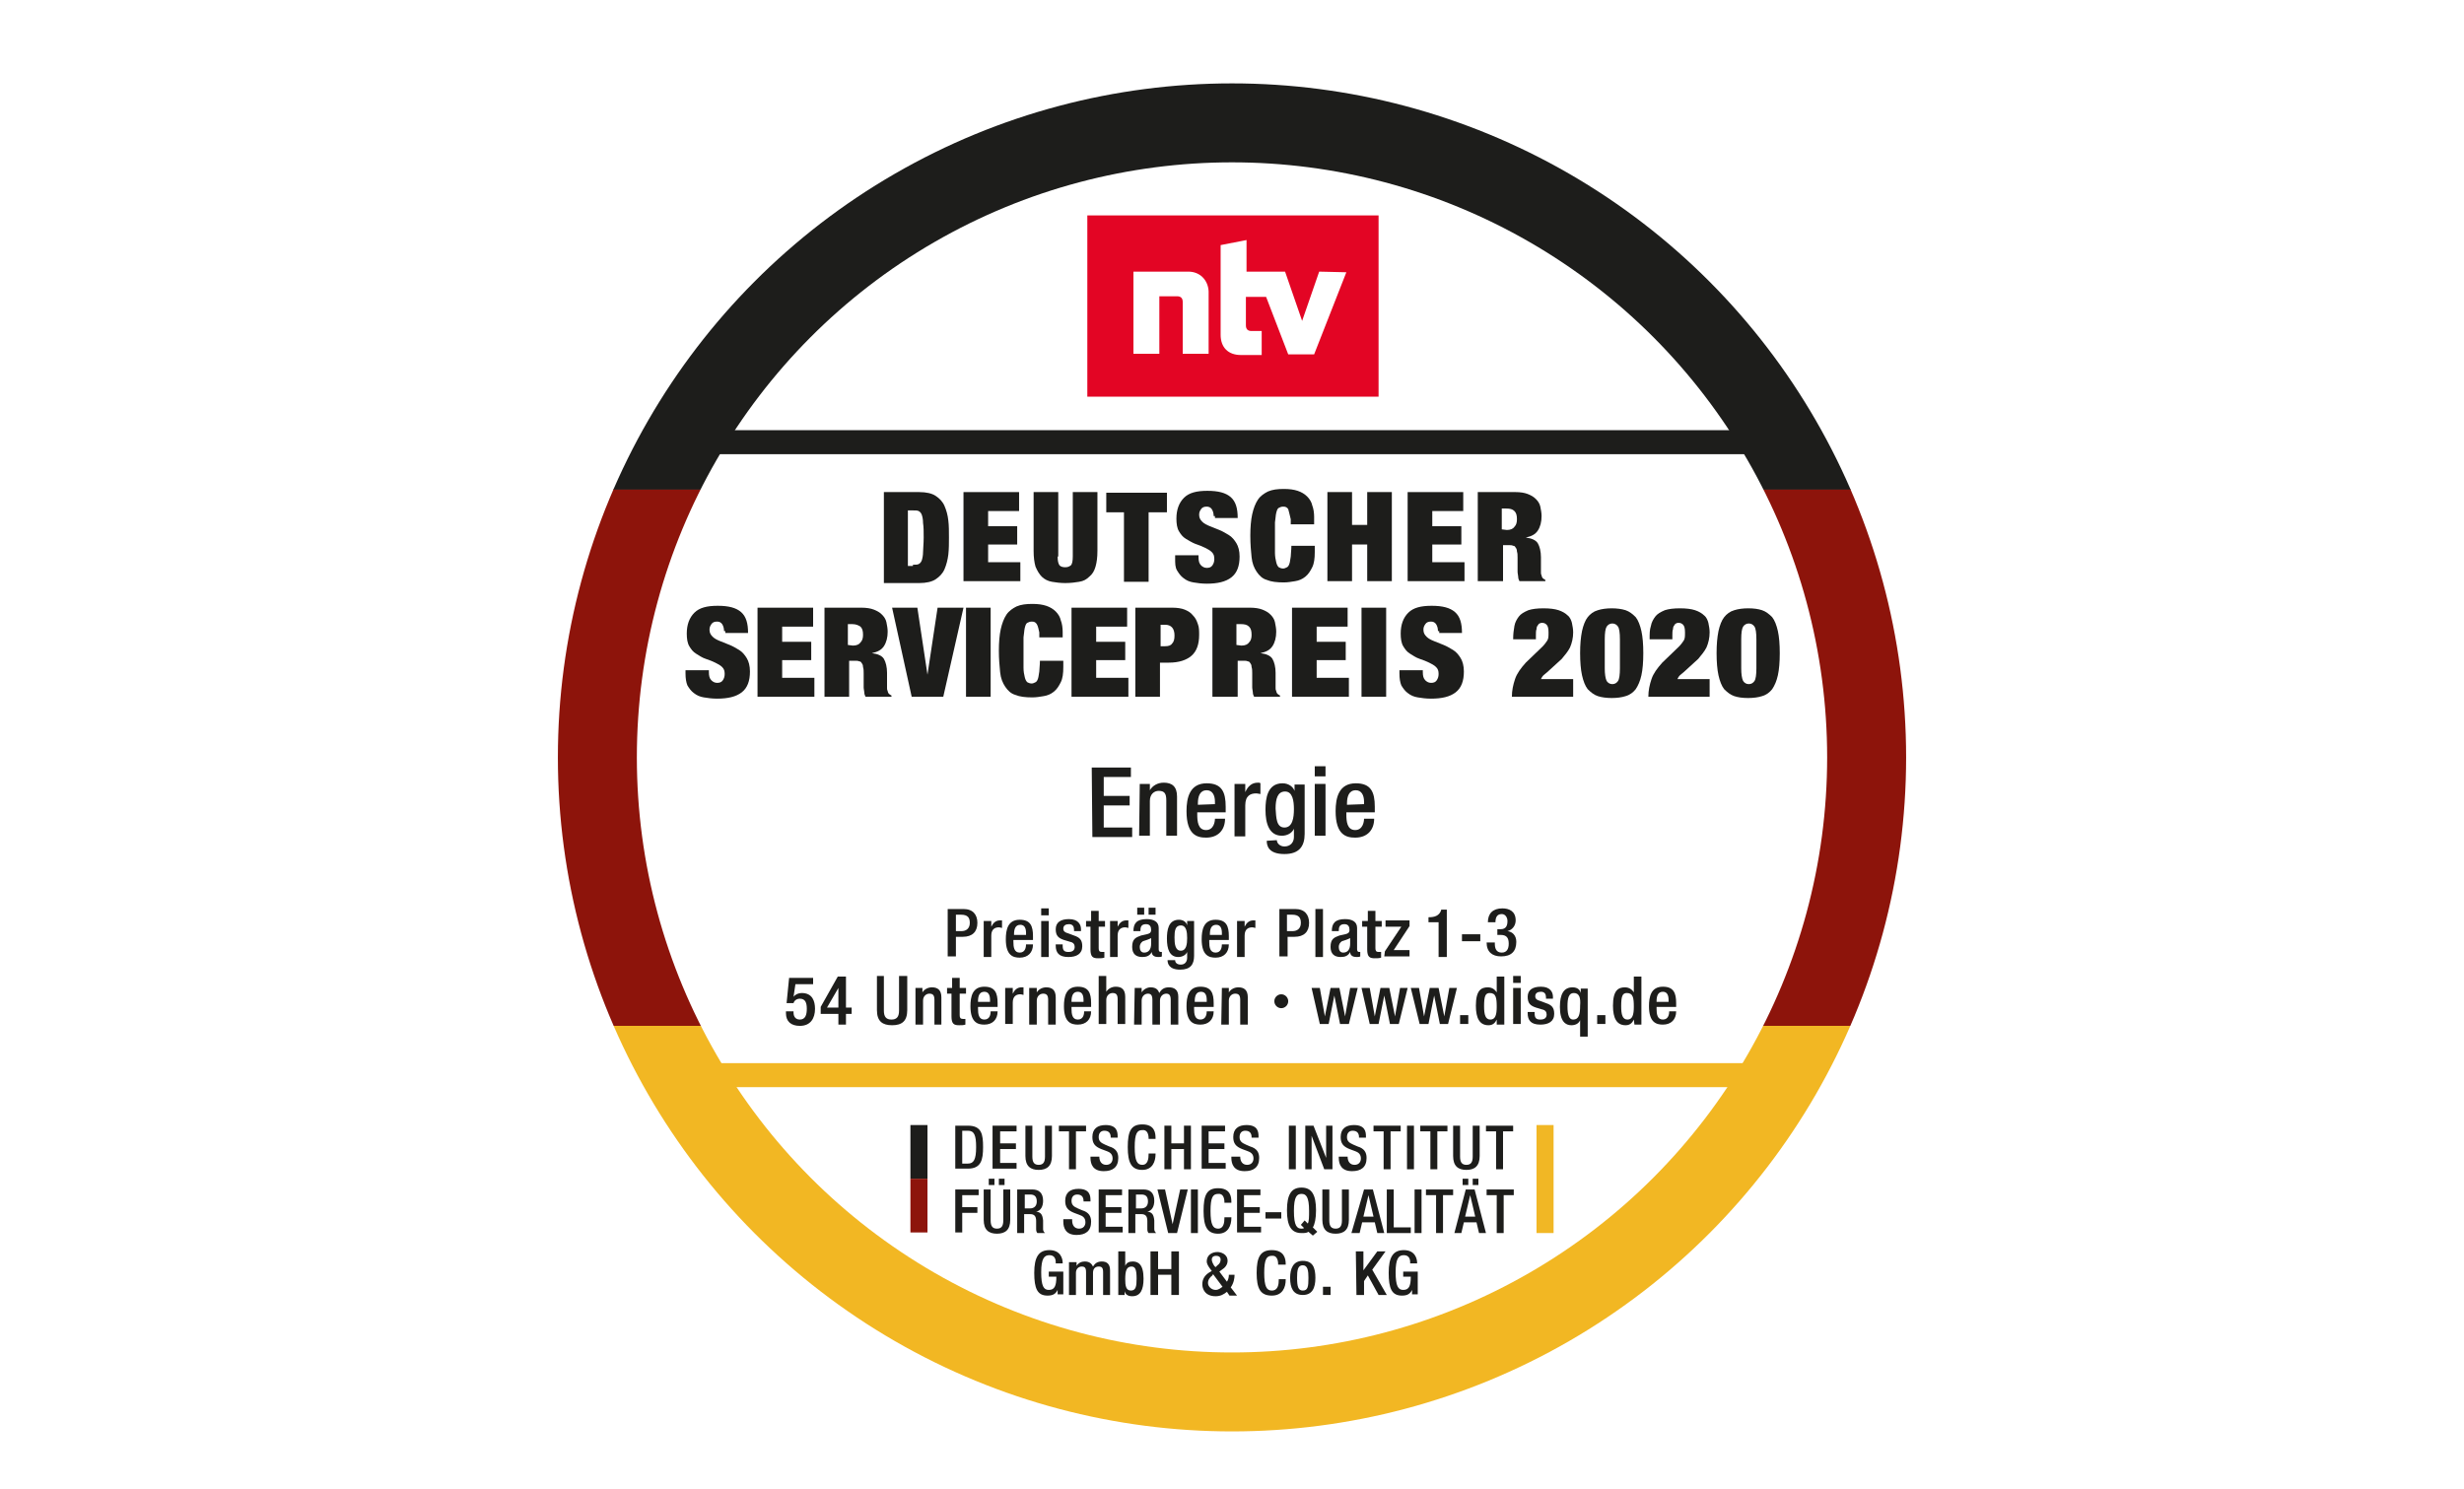 <?xml version="1.0" encoding="utf-8"?>
<!-- Generator: Adobe Illustrator 24.1.3, SVG Export Plug-In . SVG Version: 6.00 Build 0)  -->
<svg version="1.1" id="Ebene_1" xmlns="http://www.w3.org/2000/svg" xmlns:xlink="http://www.w3.org/1999/xlink" x="0px" y="0px"
	 viewBox="0 0 390 235.7" style="enable-background:new 0 0 390 235.7;" xml:space="preserve">
<style type="text/css">
	.st0{fill:#FFFFFF;}
	.st1{clip-path:url(#SVGID_2_);}
	.st2{fill:#8D140B;}
	.st3{fill:#F2B723;}
	.st4{fill:#1D1D1B;}
	.st5{clip-path:url(#SVGID_5_);}
	.st6{clip-path:url(#SVGID_7_);}
	.st7{clip-path:url(#SVGID_9_);}
	.st8{clip-path:url(#SVGID_11_);}
	.st9{clip-path:url(#SVGID_13_);fill:#1D1D1B;}
	.st10{clip-path:url(#SVGID_15_);fill:#8D140B;}
	.st11{clip-path:url(#SVGID_17_);fill:#F1B725;}
	.st12{fill-rule:evenodd;clip-rule:evenodd;fill:#E30524;}
</style>
<rect y="0" class="st0" width="390" height="235.7"/>
<g>
	<g>
		<g>
			<defs>
				<circle id="SVGID_1_" cx="195" cy="119.9" r="106.7"/>
			</defs>
			<clipPath id="SVGID_2_">
				<use xlink:href="#SVGID_1_"  style="overflow:visible;"/>
			</clipPath>
			<g class="st1">
				<rect x="57" y="77.4" class="st2" width="278.3" height="85"/>
				<rect x="57" y="162.4" class="st3" width="278.3" height="86.3"/>
				<rect x="57" y="-8.8" class="st4" width="278.3" height="86.3"/>
			</g>
		</g>
	</g>
	<g>
		<g>
			<ellipse id="SVGID_3_" class="st0" cx="195" cy="119.9" rx="94.2" ry="94.2"/>
		</g>
	</g>
	<g>
		<g>
			<g>
				<path class="st4" d="M167.4,204.2L167.4,204.2c-0.3,0.6-0.7,0.9-1.6,0.9c-1.6,0-2.1-1.1-2.1-3.6s0.7-3.6,2.4-3.6
					c1.8,0,2.1,1.4,2.1,2v0.1h-1.1v-0.2c0-0.5-0.2-1.1-1-1.1s-1.3,0.5-1.3,2.7s0.4,2.8,1.2,2.8c0.9,0,1.2-0.6,1.2-2.1H166v-0.8h2.3
					v3.6h-0.9V204.2z"/>
				<path class="st4" d="M169.4,199.8h1v0.6l0,0c0.3-0.5,0.8-0.7,1.3-0.7c0.8,0,1.1,0.4,1.3,0.8c0.3-0.5,0.7-0.8,1.4-0.8
					c0.8,0,1.3,0.4,1.3,1.4v3.9h-1.1v-3.6c0-0.7-0.2-0.9-0.7-0.9s-0.9,0.3-0.9,1v3.5h-1.1v-3.6c0-0.7-0.2-0.9-0.7-0.9
					c-0.4,0-0.9,0.3-0.9,1v3.5h-1.1v-5.2H169.4z"/>
				<path class="st4" d="M177,198.1h1.1v2.3l0,0c0.2-0.5,0.6-0.7,1.2-0.7c0.8,0,1.7,0.4,1.7,2.7c0,1.8-0.5,2.8-1.8,2.8
					c-0.8,0-1.1-0.4-1.2-0.8l0,0v0.6h-1C177,205,177,198.1,177,198.1z M179,204.3c0.8,0,0.9-0.7,0.9-1.9c0-1.4-0.2-1.9-0.8-1.9
					c-0.8,0-1,0.7-1,2C178.1,203.5,178.2,204.3,179,204.3z"/>
				<path class="st4" d="M182.1,198.1h1.2v2.8h2.1v-2.8h1.2v6.9h-1.2v-3.2h-2.1v3.2h-1.2V198.1z"/>
				<path class="st4" d="M194.2,202.9c0.2-0.3,0.3-0.7,0.3-1v-0.1h0.9v0.1c0,0.4-0.1,1.2-0.6,1.9l1,1.3h-1.2l-0.4-0.6
					c-0.5,0.4-1,0.7-1.8,0.7c-1.7,0-2.1-1.2-2.1-1.9c0-0.8,0.4-1.4,1-1.8l0.5-0.3l-0.3-0.4c-0.3-0.4-0.5-0.8-0.5-1.1
					c0-1,0.8-1.5,1.7-1.5c0.5,0,1.6,0.3,1.6,1.4c0,0.6-0.4,1.1-0.9,1.4l-0.4,0.3L194.2,202.9z M191.9,201.9
					c-0.4,0.3-0.7,0.7-0.7,1.2c0,0.6,0.6,1.1,1.2,1.1c0.5,0,0.8-0.3,1.1-0.5l-1.5-2L191.9,201.9z M192.7,200.3
					c0.3-0.2,0.5-0.5,0.5-0.9s-0.3-0.6-0.7-0.6c-0.3,0-0.7,0.1-0.7,0.6c0,0.3,0.2,0.7,0.4,1l0.2,0.2L192.7,200.3z"/>
				<path class="st4" d="M203.5,202.5v0.1c0,1.2-0.5,2.5-2.2,2.5c-1.8,0-2.4-1.1-2.4-3.6s0.6-3.6,2.4-3.6c2,0,2.2,1.4,2.2,2.2v0.1
					h-1.2v-0.1c0-0.6-0.2-1.4-1-1.3c-0.8,0-1.2,0.5-1.2,2.7s0.4,2.8,1.2,2.8c1,0,1.1-1,1.1-1.7v-0.1L203.5,202.5L203.5,202.5z"/>
				<path class="st4" d="M206.2,199.6c1.6,0,2,1.1,2,2.7c0,1.6-0.5,2.7-2,2.7s-2-1.1-2-2.7C204.2,200.8,204.7,199.6,206.2,199.6z
					 M206.2,204.3c0.8,0,0.9-0.6,0.9-2c0-1.1-0.1-2-0.9-2c-0.8,0-0.9,0.8-0.9,2C205.3,203.7,205.5,204.3,206.2,204.3z"/>
				<path class="st4" d="M209.4,203.7h1.2v1.3h-1.2V203.7z"/>
				<path class="st4" d="M214.6,198.1h1.2v3l0,0l2.2-3h1.3l-2.1,2.9l2.3,4h-1.3l-1.7-3.1l-0.6,0.9v2.2h-1.2L214.6,198.1L214.6,198.1
					z"/>
				<path class="st4" d="M223.5,204.2L223.5,204.2c-0.3,0.6-0.7,0.9-1.6,0.9c-1.6,0-2.1-1.1-2.1-3.6s0.7-3.6,2.4-3.6
					c1.8,0,2.1,1.4,2.1,2v0.1h-1.1v-0.2c0-0.5-0.2-1.1-1-1.1s-1.3,0.5-1.3,2.7s0.4,2.8,1.2,2.8c0.9,0,1.2-0.6,1.2-2.1h-1.2v-0.8h2.3
					v3.6h-0.9L223.5,204.2L223.5,204.2z"/>
			</g>
		</g>
		<g>
			<g>
				<defs>
					<rect id="SVGID_4_" x="144.1" y="177.5" width="101.9" height="20.3"/>
				</defs>
				<clipPath id="SVGID_5_">
					<use xlink:href="#SVGID_4_"  style="overflow:visible;"/>
				</clipPath>
				<g class="st5">
					<g>
						<defs>
							<rect id="SVGID_6_" x="144.1" y="177.2" width="101.9" height="24"/>
						</defs>
						<clipPath id="SVGID_7_">
							<use xlink:href="#SVGID_6_"  style="overflow:visible;"/>
						</clipPath>
						<g class="st6">
							<path class="st4" d="M151.2,178.2h2c2.2,0,2.4,1.4,2.4,3.4s-0.3,3.4-2.4,3.4h-2V178.2z M152.3,184.2h0.9
								c0.9,0,1.3-0.6,1.3-2.6c0-1.9-0.3-2.6-1.3-2.6h-0.9V184.2z"/>
							<path class="st4" d="M157.2,178.2h3.7v0.9h-2.6v1.9h2.5v0.9h-2.5v2.2h2.6v0.9h-3.8v-6.8H157.2z"/>
							<path class="st4" d="M163.4,178.2v4.9c0,0.9,0.3,1.3,1,1.3s1-0.4,1-1.3v-4.9h1.1v4.8c0,1.6-0.8,2.2-2.1,2.2s-2.1-0.6-2.1-2.2
								v-4.8H163.4z"/>
							<path class="st4" d="M169.2,179.1h-1.6v-0.9h4.3v0.9h-1.6v6h-1.1C169.2,185.1,169.2,179.1,169.2,179.1z"/>
							<path class="st4" d="M174,182.9v0.2c0,0.8,0.4,1.3,1.1,1.3s1-0.5,1-1c0-0.7-0.4-1-1-1.2l-0.8-0.3c-1-0.4-1.4-0.9-1.4-1.9
								c0-1.3,0.8-1.9,2.1-1.9c1.8,0,1.9,1.1,1.9,1.8v0.2h-1.1V180c0-0.6-0.3-1-1-1c-0.5,0-0.9,0.3-0.9,1c0,0.6,0.3,0.9,1,1.2
								l0.7,0.3c1,0.3,1.4,0.9,1.4,1.8c0,1.5-0.9,2.1-2.3,2.1c-1.7,0-2.1-1.1-2.1-2.1v-0.2h1.4V182.9z"/>
							<path class="st4" d="M182.9,182.6v0.1c0,1.2-0.5,2.5-2.1,2.5c-1.7,0-2.3-1.1-2.3-3.6s0.5-3.6,2.3-3.6c2,0,2.1,1.4,2.1,2.2
								v0.1h-1.1v-0.1c0-0.6-0.2-1.4-1-1.3c-0.8,0-1.2,0.5-1.2,2.7s0.4,2.8,1.2,2.8c0.9,0,1-1,1-1.7v-0.1L182.9,182.6L182.9,182.6z"
								/>
							<path class="st4" d="M184.3,178.2h1.1v2.8h2v-2.8h1.1v6.9h-1.1v-3.2h-2v3.2h-1.1V178.2z"/>
							<path class="st4" d="M190.2,178.2h3.7v0.9h-2.6v1.9h2.5v0.9h-2.5v2.2h2.7v0.9h-3.8L190.2,178.2L190.2,178.2z"/>
							<path class="st4" d="M196.3,182.9v0.2c0,0.8,0.4,1.3,1.1,1.3c0.7,0,1-0.5,1-1c0-0.7-0.4-1-1-1.2l-0.8-0.3
								c-1-0.4-1.4-0.9-1.4-1.9c0-1.3,0.8-1.9,2.1-1.9c1.8,0,1.9,1.1,1.9,1.8v0.2h-1.1V180c0-0.6-0.3-1-1-1c-0.5,0-0.9,0.3-0.9,1
								c0,0.6,0.3,0.9,1,1.2l0.7,0.3c1,0.3,1.4,0.9,1.4,1.8c0,1.5-0.9,2.1-2.3,2.1c-1.7,0-2.1-1.1-2.1-2.1v-0.2h1.4V182.9z"/>
						</g>
					</g>
					<g>
						<defs>
							<rect id="SVGID_8_" x="144.1" y="177.2" width="101.9" height="24"/>
						</defs>
						<clipPath id="SVGID_9_">
							<use xlink:href="#SVGID_8_"  style="overflow:visible;"/>
						</clipPath>
						<g class="st7">
							<path class="st4" d="M204,178.2h1.1v6.9H204V178.2z"/>
							<path class="st4" d="M206.6,178.2h1.3l2,5.1l0,0v-5.1h1v6.9h-1.3l-2-5.3l0,0v5.3h-1V178.2z"/>
							<path class="st4" d="M213.3,182.9v0.2c0,0.8,0.4,1.3,1.1,1.3c0.7,0,1-0.5,1-1c0-0.7-0.4-1-1-1.2l-0.8-0.3
								c-1-0.4-1.4-0.9-1.4-1.9c0-1.3,0.8-1.9,2.1-1.9c1.8,0,1.9,1.1,1.9,1.8v0.2h-1.1V180c0-0.6-0.3-1-1-1c-0.5,0-0.9,0.3-0.9,1
								c0,0.6,0.3,0.9,1,1.2l0.7,0.3c1,0.3,1.4,0.9,1.4,1.8c0,1.5-0.9,2.1-2.3,2.1c-1.7,0-2.1-1.1-2.1-2.1v-0.2h1.4V182.9z"/>
							<path class="st4" d="M219,179.1h-1.6v-0.9h4.3v0.9h-1.6v6H219L219,179.1L219,179.1z"/>
							<path class="st4" d="M222.7,178.2h1.1v6.9h-1.1V178.2z"/>
							<path class="st4" d="M226.4,179.1h-1.6v-0.9h4.3v0.9h-1.6v6h-1.1L226.4,179.1L226.4,179.1z"/>
							<path class="st4" d="M231.1,178.2v4.9c0,0.9,0.3,1.3,1,1.3s1-0.4,1-1.3v-4.9h1.1v4.8c0,1.6-0.8,2.2-2.1,2.2s-2.1-0.6-2.1-2.2
								v-4.8H231.1z"/>
							<path class="st4" d="M236.8,179.1h-1.6v-0.9h4.3v0.9h-1.6v6h-1.1V179.1z"/>
						</g>
					</g>
					<g>
						<defs>
							<rect id="SVGID_10_" x="144.1" y="177.2" width="101.9" height="24"/>
						</defs>
						<clipPath id="SVGID_11_">
							<use xlink:href="#SVGID_10_"  style="overflow:visible;"/>
						</clipPath>
						<g class="st8">
							<path class="st4" d="M151.2,188.3h3.7v0.9h-2.6v1.9h2.4v0.9h-2.4v3.1h-1.1V188.3z"/>
							<path class="st4" d="M156.8,188.3v4.9c0,0.9,0.3,1.3,1,1.3s1-0.4,1-1.3v-4.9h1.1v4.8c0,1.6-0.8,2.2-2.1,2.2
								c-1.3,0-2.1-0.6-2.1-2.2v-4.8H156.8z M156.5,186.6h0.9v1h-0.9V186.6z M158.1,186.6h0.9v1h-0.9V186.6z"/>
							<path class="st4" d="M161,188.3h2.4c1,0,1.7,0.5,1.7,1.8c0,0.9-0.4,1.6-1.1,1.7l0,0c0.7,0.1,1,0.4,1.1,1.4c0,0.4,0,1,0,1.4
								c0,0.3,0.2,0.5,0.3,0.6h-1.2c-0.1-0.1-0.2-0.3-0.2-0.6c0-0.4,0-0.8,0-1.3c0-0.8-0.3-1.1-1-1.1h-0.9v3H161
								C161,195.2,161,188.3,161,188.3z M163,191.3c0.7,0,1.1-0.4,1.1-1.1c0-0.7-0.3-1.1-1-1.1h-0.9v2.2L163,191.3L163,191.3z"/>
							<path class="st4" d="M169.7,193v0.2c0,0.8,0.4,1.3,1.1,1.3s1-0.5,1-1c0-0.7-0.4-1-1-1.2L170,192c-1-0.4-1.4-0.9-1.4-1.9
								c0-1.3,0.8-1.9,2.1-1.9c1.8,0,1.9,1.1,1.9,1.8v0.2h-1.1v-0.1c0-0.6-0.3-1-1-1c-0.5,0-0.9,0.3-0.9,1c0,0.6,0.3,0.9,1,1.2
								l0.7,0.3c1,0.3,1.4,0.9,1.4,1.8c0,1.5-0.9,2.1-2.3,2.1c-1.7,0-2.1-1.1-2.1-2.1V193H169.7z"/>
							<path class="st4" d="M173.9,188.3h3.7v0.9H175v1.9h2.5v0.9H175v2.2h2.7v0.9h-3.8V188.3z"/>
							<path class="st4" d="M178.6,188.3h2.4c1,0,1.7,0.5,1.7,1.8c0,0.9-0.4,1.6-1.1,1.7l0,0c0.7,0.1,1,0.4,1.1,1.4c0,0.4,0,1,0,1.4
								c0,0.3,0.2,0.5,0.3,0.6h-1.2c-0.1-0.1-0.2-0.3-0.2-0.6c0-0.4,0-0.8,0-1.3c0-0.8-0.3-1.1-1-1.1h-0.9v3h-1.1
								C178.6,195.2,178.6,188.3,178.6,188.3z M180.6,191.3c0.7,0,1.1-0.4,1.1-1.1c0-0.7-0.3-1.1-1-1.1h-0.9v2.2L180.6,191.3
								L180.6,191.3z"/>
							<path class="st4" d="M183.2,188.3h1.2l1.2,5.5l0,0l1.2-5.5h1.2l-1.7,6.9h-1.4L183.2,188.3z"/>
							<path class="st4" d="M188.5,188.3h1.1v6.9h-1.1V188.3z"/>
							<path class="st4" d="M194.9,192.7v0.1c0,1.2-0.5,2.5-2.1,2.5c-1.7,0-2.3-1.1-2.3-3.6s0.5-3.6,2.3-3.6c2,0,2.1,1.4,2.1,2.2
								v0.1h-1.1v-0.1c0-0.6-0.2-1.4-1-1.3c-0.8,0-1.2,0.5-1.2,2.7s0.4,2.8,1.2,2.8c0.9,0,1-1,1-1.7v-0.1L194.9,192.7L194.9,192.7z"
								/>
							<path class="st4" d="M195.8,188.3h3.7v0.9h-2.6v1.9h2.5v0.9h-2.5v2.2h2.7v0.9h-3.8V188.3z"/>
							<path class="st4" d="M200.3,191.9h2.5v1h-2.5V191.9z"/>
							<path class="st4" d="M207.1,195c-0.3,0.2-0.6,0.2-1.1,0.2c-1.6,0-2.3-1.1-2.3-3.6s0.7-3.6,2.3-3.6s2.3,1.1,2.3,3.6
								c0,1.3-0.2,2.2-0.5,2.7l0.7,0.7l-0.7,0.6L207.1,195z M206.5,193.2l0.5,0.5c0.2-0.4,0.2-1.1,0.2-2c0-2.3-0.5-2.7-1.2-2.7
								s-1.2,0.4-1.2,2.7c0,2.4,0.5,2.8,1.2,2.8c0.1,0,0.3,0,0.4-0.1l-0.5-0.5L206.5,193.2z"/>
							<path class="st4" d="M210.4,188.3v4.9c0,0.9,0.3,1.3,1,1.3s1-0.4,1-1.3v-4.9h1.1v4.8c0,1.6-0.8,2.2-2.1,2.2s-2.1-0.6-2.1-2.2
								v-4.8H210.4z"/>
							<path class="st4" d="M215.9,188.3h1.4l1.8,6.9H218l-0.4-1.7h-2l-0.4,1.7h-1.3L215.9,188.3z M217.4,192.6l-0.8-3.4l0,0
								l-0.8,3.4H217.4z"/>
							<path class="st4" d="M219.5,188.3h1.1v6h2.7v0.9h-3.8V188.3z"/>
							<path class="st4" d="M223.9,188.3h1.1v6.9h-1.1V188.3z"/>
							<path class="st4" d="M227.3,189.2h-1.6v-0.9h4.3v0.9h-1.6v6h-1.1L227.3,189.2L227.3,189.2z"/>
							<path class="st4" d="M232,188.3h1.4l1.8,6.9h-1.1l-0.4-1.7h-2l-0.4,1.7h-1.1L232,188.3z M231.5,186.6h0.9v1h-0.9V186.6z
								 M233.5,192.6l-0.8-3.4l0,0l-0.8,3.4H233.5z M233.1,186.6h0.9v1h-0.9V186.6z"/>
							<path class="st4" d="M236.9,189.2h-1.6v-0.9h4.3v0.9H238v6h-1.1V189.2z"/>
						</g>
					</g>
					<g>
						<defs>
							<rect id="SVGID_12_" x="144.1" y="177.2" width="101.9" height="24"/>
						</defs>
						<clipPath id="SVGID_13_">
							<use xlink:href="#SVGID_12_"  style="overflow:visible;"/>
						</clipPath>
						<rect x="144.1" y="178.1" class="st9" width="2.7" height="8.5"/>
					</g>
					<g>
						<defs>
							<rect id="SVGID_14_" x="144.1" y="177.2" width="101.9" height="24"/>
						</defs>
						<clipPath id="SVGID_15_">
							<use xlink:href="#SVGID_14_"  style="overflow:visible;"/>
						</clipPath>
						<rect x="144.1" y="186.6" class="st10" width="2.7" height="8.5"/>
					</g>
					<g>
						<defs>
							<rect id="SVGID_16_" x="144.1" y="177.2" width="101.9" height="24"/>
						</defs>
						<clipPath id="SVGID_17_">
							<use xlink:href="#SVGID_16_"  style="overflow:visible;"/>
						</clipPath>
						<rect x="243.2" y="178.1" class="st11" width="2.7" height="17.1"/>
					</g>
				</g>
			</g>
		</g>
	</g>
	<g>
		<path id="TRAEGER_x5F_ROT" class="st12" d="M172.1,34.1h46.1v28.7h-46.1C172.1,62.8,172.1,34.1,172.1,34.1z"/>
		<g id="ntv_1_">
			<g>
				<path class="st0" d="M188.1,43h-8.7v13h4.1v-9.1h2.8c0.6,0,0.9,0.3,0.9,0.9V56h4.1v-9.9C191.2,44.3,189.9,43,188.1,43z
					 M208.8,43l-2.7,7.8l-2.7-7.8h-6.1v-5l-4.1,0.8c0,0,0,9.5,0,14.2c0,2,1.2,3.2,3.2,3.2c0.4,0,3.3,0,3.3,0v-3.8c0,0-1.4,0-1.6,0
					c-0.5,0-0.9-0.2-0.9-0.9c0-1.3,0-4.5,0-4.5h3.2l3.5,9.1h4.1l5.1-13L208.8,43L208.8,43z"/>
			</g>
		</g>
	</g>
	<rect x="111.7" y="68.1" class="st4" width="165.9" height="3.8"/>
	<rect x="107.4" y="168.3" class="st3" width="175.3" height="3.8"/>
	<g>
		<path class="st4" d="M172.8,121.5h6.2v1.5h-4.3v3h4.1v1.5h-4.1v3.5h4.5v1.5h-6.3L172.8,121.5L172.8,121.5z"/>
		<path class="st4" d="M180.4,124.1h1.6v1l0,0c0.4-0.7,1.2-1.2,2.2-1.2c1.3,0,2.1,0.6,2.1,2.2v6.2h-1.7v-5.6c0-1.1-0.3-1.5-1.2-1.5
			c-0.7,0-1.4,0.5-1.4,1.6v5.5h-1.7L180.4,124.1L180.4,124.1z"/>
		<path class="st4" d="M189.5,128.4v0.5c0,1.1,0.1,2.5,1.4,2.5c1.2,0,1.4-1.3,1.4-1.8h1.6c0,1.8-1.1,3-3,3c-1.4,0-3.1-0.4-3.1-4.2
			c0-2.1,0.5-4.4,3.2-4.4c2.4,0,3,1.4,3,3.7v0.9h-4.5V128.4z M192.3,127.3v-0.4c0-1-0.4-1.8-1.3-1.8c-1.1,0-1.4,1-1.4,2.1v0.2
			L192.3,127.3L192.3,127.3z"/>
		<path class="st4" d="M195.4,124.1h1.7v1.3l0,0c0.4-0.9,1-1.5,2-1.5c0.2,0,0.3,0,0.4,0.1v1.7c-0.1,0-0.4-0.1-0.7-0.1
			c-0.8,0-1.7,0.3-1.7,1.9v4.9h-1.7V124.1z"/>
		<path class="st4" d="M202.1,133c0,0.5,0.5,1,1.2,1c0.9,0,1.5-0.6,1.5-1.5v-1.3l0,0c-0.3,0.7-1.1,1.1-1.9,1.1c-2,0-2.6-1.9-2.6-4.1
			c0-1.8,0.3-4.2,2.7-4.2c1,0,1.7,0.6,1.9,1.2l0,0v-1h1.6v7.8c0,2-0.9,3.2-3.2,3.2c-2.6,0-2.8-1.4-2.8-2.1L202.1,133L202.1,133z
			 M203.3,131c1.3,0,1.5-1.6,1.5-2.9c0-1.3-0.2-2.8-1.4-2.8s-1.5,1.2-1.5,2.7C202,129.4,202,131,203.3,131z"/>
		<path class="st4" d="M208.1,121.3h1.7v1.6h-1.7V121.3z M208.1,124.1h1.7v8.2h-1.7V124.1z"/>
		<path class="st4" d="M213.1,128.4v0.5c0,1.1,0.1,2.5,1.4,2.5c1.2,0,1.4-1.3,1.4-1.8h1.6c0,1.8-1.1,3-3,3c-1.4,0-3.1-0.4-3.1-4.2
			c0-2.1,0.5-4.4,3.2-4.4c2.4,0,3,1.4,3,3.7v0.9h-4.5V128.4z M215.9,127.3v-0.4c0-1-0.4-1.8-1.3-1.8c-1.1,0-1.4,1-1.4,2.1v0.2
			L215.9,127.3L215.9,127.3z"/>
	</g>
	<g>
		<path class="st4" d="M150,143.9h2.5c1.5,0,2.2,0.9,2.2,2.2c0,1.4-0.8,2.2-2.3,2.2h-1.1v3.1H150C150,151.4,150,143.9,150,143.9z
			 M151.3,147.4h0.9c0.7,0,1.3-0.4,1.3-1.3c0-0.8-0.3-1.3-1.4-1.3h-0.8V147.4z"/>
		<path class="st4" d="M155.7,145.8h1.2v0.9l0,0c0.3-0.6,0.7-1,1.4-1c0.1,0,0.2,0,0.3,0v1.2c-0.1,0-0.3-0.1-0.5-0.1
			c-0.5,0-1.2,0.2-1.2,1.3v3.4h-1.2C155.7,151.5,155.7,145.8,155.7,145.8z"/>
		<path class="st4" d="M160.4,148.8v0.3c0,0.8,0.1,1.7,1,1.7c0.9,0,1-0.9,1-1.3h1.1c0,1.3-0.8,2.1-2.1,2.1c-1,0-2.2-0.3-2.2-2.9
			c0-1.5,0.3-3.1,2.2-3.1c1.7,0,2.1,1,2.1,2.6v0.6L160.4,148.8L160.4,148.8z M162.4,148v-0.3c0-0.7-0.2-1.3-0.9-1.3
			c-0.8,0-1,0.7-1,1.5v0.1H162.4z"/>
		<path class="st4" d="M164.8,143.8h1.2v1.1h-1.2V143.8z M164.8,145.8h1.2v5.7h-1.2V145.8z"/>
		<path class="st4" d="M170,147.4v-0.2c0-0.5-0.2-0.9-0.8-0.9c-0.5,0-0.9,0.2-0.9,0.7c0,0.4,0.2,0.6,0.9,0.8l0.8,0.3
			c0.9,0.3,1.3,0.7,1.3,1.7c0,1.2-0.9,1.7-2.2,1.7c-1.5,0-2-0.7-2-1.8v-0.2h1.1v0.2c0,0.7,0.2,1,0.9,1c0.7,0,1-0.3,1-0.8
			c0-0.4-0.2-0.7-0.7-0.8l-1-0.3c-0.9-0.3-1.3-0.7-1.3-1.7c0-1.1,0.8-1.6,2.1-1.6c1.5,0,1.9,0.9,1.9,1.6v0.3H170z"/>
		<path class="st4" d="M171.9,145.8h0.8v-1.6h1.2v1.6h1v0.9h-1v3.4c0,0.4,0.1,0.6,0.5,0.6c0.2,0,0.3,0,0.4,0v0.9
			c-0.3,0.1-0.6,0.1-1,0.1c-0.8,0-1.2-0.2-1.2-1.4v-3.6h-0.7V145.8z"/>
		<path class="st4" d="M175.7,145.8h1.2v0.9l0,0c0.3-0.6,0.7-1,1.4-1c0.1,0,0.2,0,0.3,0v1.2c-0.1,0-0.3-0.1-0.5-0.1
			c-0.5,0-1.2,0.2-1.2,1.3v3.4h-1.2C175.7,151.5,175.7,145.8,175.7,145.8z"/>
		<path class="st4" d="M183.4,150.3c0,0.2,0.1,0.4,0.3,0.4c0.1,0,0.2,0,0.2,0v0.7c-0.1,0.1-0.4,0.1-0.6,0.1c-0.5,0-1-0.2-1-0.8l0,0
			c-0.3,0.6-0.8,0.8-1.5,0.8c-1,0-1.6-0.5-1.6-1.6c0-1.3,0.6-1.5,1.4-1.8l0.9-0.2c0.4-0.1,0.7-0.2,0.7-0.7s-0.2-0.9-0.8-0.9
			c-0.8,0-0.9,0.5-0.9,1.1h-1.1c0-1.2,0.5-1.9,2.1-1.9c1.1,0,1.9,0.4,1.9,1.4V150.3z M180,143.7h1.1v1.1H180V143.7z M182.2,148.5
			c-0.3,0.2-1,0.4-1.3,0.5c-0.3,0.2-0.5,0.5-0.5,0.9c0,0.5,0.2,0.9,0.7,0.9c0.7,0,1.1-0.5,1.1-1.4
			C182.2,149.4,182.2,148.5,182.2,148.5z M181.8,143.7h1.1v1.1h-1.1V143.7z"/>
		<path class="st4" d="M186,152c0,0.4,0.3,0.7,0.9,0.7c0.6,0,1-0.4,1-1.1v-0.9l0,0c-0.2,0.5-0.8,0.8-1.4,0.8c-1.4,0-1.8-1.3-1.8-2.9
			c0-1.3,0.2-3,1.9-3c0.7,0,1.2,0.4,1.3,0.9l0,0v-0.7h1.1v5.5c0,1.4-0.6,2.2-2.2,2.2c-1.8,0-2-1-2-1.5H186z M186.9,150.5
			c0.9,0,1-1.1,1-2s-0.1-2-1-2c-0.9,0-1,0.9-1,1.9S186,150.5,186.9,150.5z"/>
		<path class="st4" d="M191.4,148.8v0.3c0,0.8,0.1,1.7,1,1.7s1-0.9,1-1.3h1.1c0,1.3-0.8,2.1-2.1,2.1c-1,0-2.2-0.3-2.2-2.9
			c0-1.5,0.3-3.1,2.2-3.1c1.7,0,2.1,1,2.1,2.6v0.6L191.4,148.8L191.4,148.8z M193.4,148v-0.3c0-0.7-0.2-1.3-0.9-1.3
			c-0.8,0-1,0.7-1,1.5v0.1H193.4z"/>
		<path class="st4" d="M195.8,145.8h1.2v0.9l0,0c0.3-0.6,0.7-1,1.4-1c0.1,0,0.2,0,0.3,0v1.2c-0.1,0-0.3-0.1-0.5-0.1
			c-0.5,0-1.2,0.2-1.2,1.3v3.4h-1.2V145.8z"/>
		<path class="st4" d="M202.5,143.9h2.5c1.5,0,2.2,0.9,2.2,2.2c0,1.4-0.8,2.2-2.3,2.2h-1.1v3.1h-1.3L202.5,143.9L202.5,143.9z
			 M203.7,147.4h0.9c0.7,0,1.3-0.4,1.3-1.3c0-0.8-0.3-1.3-1.4-1.3h-0.8V147.4z"/>
		<path class="st4" d="M208.2,143.9h1.2v7.6h-1.2V143.9z"/>
		<path class="st4" d="M214.8,150.3c0,0.2,0.1,0.4,0.3,0.4c0.1,0,0.2,0,0.2,0v0.7c-0.1,0.1-0.4,0.1-0.6,0.1c-0.5,0-1-0.2-1-0.8l0,0
			c-0.3,0.6-0.8,0.8-1.5,0.8c-1,0-1.6-0.5-1.6-1.6c0-1.3,0.6-1.5,1.4-1.8l0.9-0.2c0.4-0.1,0.7-0.2,0.7-0.7s-0.2-0.9-0.8-0.9
			c-0.8,0-0.9,0.5-0.9,1.1h-1.1c0-1.2,0.5-1.9,2.1-1.9c1.1,0,1.9,0.4,1.9,1.4L214.8,150.3L214.8,150.3z M213.7,148.5
			c-0.3,0.2-1,0.4-1.3,0.5c-0.3,0.2-0.5,0.5-0.5,0.9c0,0.5,0.2,0.9,0.7,0.9c0.7,0,1.1-0.5,1.1-1.4V148.5z"/>
		<path class="st4" d="M215.7,145.8h0.8v-1.6h1.2v1.6h1v0.9h-1v3.4c0,0.4,0.1,0.6,0.5,0.6c0.2,0,0.3,0,0.4,0v0.9
			c-0.3,0.1-0.6,0.1-1,0.1c-0.8,0-1.2-0.2-1.2-1.4v-3.6h-0.8v-0.9H215.7z"/>
		<path class="st4" d="M219.2,150.6l2.6-3.9h-2.5v-1h3.8v0.9l-2.5,3.8h2.5v1h-4L219.2,150.6L219.2,150.6z"/>
		<path class="st4" d="M227.7,151.5V146h-1.6v-0.8h0.1c0.8,0,1.6-0.2,1.9-1.1V144h0.9v7.5H227.7z"/>
		<path class="st4" d="M231.4,147.9h2.9v1.1h-2.9V147.9z"/>
		<path class="st4" d="M236.6,149.4c0,0.7,0.2,1.4,1.1,1.4c0.8,0,1.1-0.6,1.1-1.4c0-0.9-0.3-1.4-1.3-1.4H237v-0.9h0.5
			c0.9,0,1.1-0.6,1.1-1.3c0-0.5-0.3-1.1-0.9-1.1c-0.8,0-1,0.6-1,1.3h-1.2c0-1.4,0.8-2.2,2.3-2.2c1,0,2.1,0.4,2.1,1.9
			c0,0.8-0.5,1.5-1.3,1.7l0,0c0.8,0.1,1.4,0.7,1.4,1.7c0,1.5-0.8,2.3-2.4,2.3c-1.4,0-2.3-0.7-2.3-2.2h1.3V149.4z"/>
		<path class="st4" d="M124.4,160.1h1.2v0.2c0,0.6,0.3,1.1,1,1.1c0.9,0,1.1-0.8,1.1-1.7s-0.2-1.6-1.1-1.6c-0.5,0-0.9,0.3-1,0.7h-1.1
			l0.4-4h3.8v1h-2.8l-0.3,2l0,0c0.3-0.4,0.8-0.6,1.3-0.6c1.7,0,2.1,1.3,2.1,2.5c0,1.5-0.7,2.7-2.4,2.7c-1.4,0-2.2-0.7-2.2-2
			C124.4,160.4,124.4,160.1,124.4,160.1z"/>
		<path class="st4" d="M129.9,159.4l2.7-4.8h1.3v4.9h0.9v1h-0.9v1.7h-1.2v-1.7h-2.8V159.4z M132.7,156.4L132.7,156.4l-1.8,3.1h1.8
			V156.4z"/>
		<path class="st4" d="M139.9,154.5v5.5c0,1,0.4,1.4,1.2,1.4c0.8,0,1.2-0.4,1.2-1.4v-5.5h1.3v5.4c0,1.8-0.9,2.4-2.4,2.4
			s-2.4-0.6-2.4-2.4v-5.4H139.9z"/>
		<path class="st4" d="M144.9,156.4h1.1v0.7l0,0c0.3-0.5,0.9-0.8,1.5-0.8c0.9,0,1.5,0.4,1.5,1.6v4.3h-1.1v-3.9c0-0.7-0.2-1-0.8-1
			c-0.5,0-1,0.4-1,1.1v3.8h-1.2V156.4z"/>
		<path class="st4" d="M149.9,156.4h0.8v-1.6h1.2v1.6h1v0.9h-1v3.4c0,0.4,0.1,0.6,0.5,0.6c0.2,0,0.3,0,0.4,0v0.9
			c-0.3,0.1-0.6,0.1-1,0.1c-0.8,0-1.2-0.2-1.2-1.4v-3.6h-0.7V156.4z"/>
		<path class="st4" d="M154.8,159.4v0.3c0,0.8,0.1,1.7,1,1.7c0.9,0,1-0.9,1-1.3h1.1c0,1.3-0.8,2.1-2.1,2.1c-1,0-2.2-0.3-2.2-2.9
			c0-1.5,0.3-3.1,2.2-3.1c1.7,0,2.1,1,2.1,2.6v0.6L154.8,159.4L154.8,159.4z M156.7,158.6v-0.3c0-0.7-0.2-1.3-0.9-1.3
			c-0.8,0-1,0.7-1,1.5v0.1H156.7z"/>
		<path class="st4" d="M159.1,156.4h1.2v0.9l0,0c0.3-0.6,0.7-1,1.4-1c0.1,0,0.2,0,0.3,0v1.2c-0.1,0-0.3-0.1-0.5-0.1
			c-0.5,0-1.2,0.2-1.2,1.3v3.4h-1.2C159.1,162.1,159.1,156.4,159.1,156.4z"/>
		<path class="st4" d="M163,156.4h1.1v0.7l0,0c0.3-0.5,0.9-0.8,1.5-0.8c0.9,0,1.5,0.4,1.5,1.6v4.3h-1.2v-3.9c0-0.7-0.2-1-0.8-1
			c-0.5,0-1,0.4-1,1.1v3.8h-1.2v-5.8H163z"/>
		<path class="st4" d="M169.6,159.4v0.3c0,0.8,0.1,1.7,1,1.7c0.9,0,1-0.9,1-1.3h1.1c0,1.3-0.8,2.1-2.1,2.1c-1,0-2.2-0.3-2.2-2.9
			c0-1.5,0.3-3.1,2.2-3.1c1.7,0,2.1,1,2.1,2.6v0.6L169.6,159.4L169.6,159.4z M171.5,158.6v-0.3c0-0.7-0.2-1.3-0.9-1.3
			c-0.8,0-1,0.7-1,1.5v0.1H171.5z"/>
		<path class="st4" d="M173.9,154.5h1.2v2.5l0,0c0.3-0.5,0.9-0.8,1.5-0.8c0.9,0,1.5,0.4,1.5,1.6v4.3h-1.2v-3.9c0-0.7-0.2-1-0.8-1
			c-0.5,0-1,0.4-1,1.1v3.8h-1.2V154.5z"/>
		<path class="st4" d="M179.6,156.4h1.1v0.7l0,0c0.3-0.5,0.9-0.8,1.4-0.8c0.9,0,1.2,0.4,1.4,0.9c0.3-0.6,0.8-0.9,1.5-0.9
			c0.9,0,1.5,0.4,1.5,1.5v4.4h-1.2v-3.9c0-0.7-0.2-1-0.7-1s-1,0.4-1,1.1v3.8h-1.2v-3.9c0-0.7-0.2-1-0.7-1s-1,0.4-1,1.1v3.8h-1.2
			L179.6,156.4L179.6,156.4z"/>
		<path class="st4" d="M189,159.4v0.3c0,0.8,0.1,1.7,1,1.7c0.9,0,1-0.9,1-1.3h1.1c0,1.3-0.8,2.1-2.1,2.1c-1,0-2.2-0.3-2.2-2.9
			c0-1.5,0.3-3.1,2.2-3.1c1.7,0,2.1,1,2.1,2.6v0.6L189,159.4L189,159.4z M191,158.6v-0.3c0-0.7-0.2-1.3-0.9-1.3c-0.8,0-1,0.7-1,1.5
			v0.1H191z"/>
		<path class="st4" d="M193.4,156.4h1.1v0.7l0,0c0.3-0.5,0.9-0.8,1.5-0.8c0.9,0,1.5,0.4,1.5,1.6v4.3h-1.2v-3.9c0-0.7-0.2-1-0.8-1
			c-0.5,0-1,0.4-1,1.1v3.8h-1.2L193.4,156.4L193.4,156.4z"/>
		<path class="st4" d="M202.8,157.4c0.6,0,1.1,0.5,1.1,1.1s-0.5,1.1-1.1,1.1s-1.1-0.5-1.1-1.1C201.7,157.9,202.2,157.4,202.8,157.4z
			"/>
		<path class="st4" d="M207.6,156.4h1.3l0.8,4.5l0,0l0.9-4.5h1.4l0.9,4.5l0,0l0.8-4.5h1.2l-1.4,5.7h-1.4l-0.9-4.5l0,0l-0.9,4.5h-1.4
			L207.6,156.4z"/>
		<path class="st4" d="M215.5,156.4h1.3l0.8,4.5l0,0l0.9-4.5h1.4l0.9,4.5l0,0l0.8-4.5h1.2l-1.4,5.7H220l-0.9-4.5l0,0l-0.9,4.5h-1.4
			L215.5,156.4z"/>
		<path class="st4" d="M223.3,156.4h1.3l0.8,4.5l0,0l0.9-4.5h1.4l0.9,4.5l0,0l0.8-4.5h1.2l-1.4,5.7h-1.3l-0.9-4.5l0,0l-0.9,4.5h-1.4
			L223.3,156.4z"/>
		<path class="st4" d="M231.1,160.7h1.3v1.4h-1.3V160.7z"/>
		<path class="st4" d="M236.9,161.4L236.9,161.4c-0.2,0.4-0.5,0.9-1.3,0.9c-1.4,0-2-1.1-2-3.1c0-2.5,0.9-2.9,1.9-2.9
			c0.6,0,1.1,0.3,1.4,0.8l0,0v-2.5h1.2v7.6h-1.2V161.4z M235.8,157.2c-0.7,0-0.9,0.5-0.9,2.1c0,1.3,0.2,2.1,1,2.1s1-0.8,1-2
			C236.9,158,236.8,157.2,235.8,157.2z"/>
		<path class="st4" d="M239.5,154.5h1.2v1.1h-1.2V154.5z M239.5,156.4h1.2v5.7h-1.2V156.4z"/>
		<path class="st4" d="M244.7,158.1v-0.2c0-0.5-0.2-0.9-0.8-0.9c-0.5,0-0.9,0.2-0.9,0.7c0,0.4,0.2,0.6,0.9,0.8l0.8,0.3
			c0.9,0.3,1.3,0.7,1.3,1.7c0,1.2-0.9,1.7-2.2,1.7c-1.5,0-2-0.7-2-1.8v-0.2h1.1v0.2c0,0.7,0.2,1,0.9,1s1-0.3,1-0.8
			c0-0.4-0.2-0.7-0.7-0.8l-1-0.3c-0.9-0.3-1.3-0.7-1.3-1.7c0-1.1,0.8-1.6,2.1-1.6c1.5,0,1.9,0.9,1.9,1.6v0.3H244.7z"/>
		<path class="st4" d="M250.1,161.5L250.1,161.5c-0.2,0.5-0.7,0.8-1.4,0.8c-0.9,0-1.8-0.6-1.8-2.9c0-2,0.6-3.1,2-3.1
			c0.9,0,1.2,0.5,1.3,0.9l0,0v-0.7h1.1v7.6h-1.2L250.1,161.5L250.1,161.5z M249.1,157.2c-0.8,0-1,0.8-1,2.1c0,1.5,0.3,2.1,0.9,2.1
			c0.9,0,1.1-0.8,1.1-2.2C250.2,158,250,157.2,249.1,157.2z"/>
		<path class="st4" d="M252.8,160.7h1.3v1.4h-1.3V160.7z"/>
		<path class="st4" d="M258.6,161.4L258.6,161.4c-0.2,0.4-0.5,0.9-1.3,0.9c-1.4,0-2-1.1-2-3.1c0-2.5,0.9-2.9,1.9-2.9
			c0.6,0,1.1,0.3,1.4,0.8l0,0v-2.5h1.2v7.6h-1.1L258.6,161.4L258.6,161.4z M257.5,157.2c-0.7,0-0.9,0.5-0.9,2.1c0,1.3,0.2,2.1,1,2.1
			c0.8,0,1-0.8,1-2C258.6,158,258.5,157.2,257.5,157.2z"/>
		<path class="st4" d="M262.2,159.4v0.3c0,0.8,0.1,1.7,1,1.7s1-0.9,1-1.3h1.1c0,1.3-0.8,2.1-2.1,2.1c-1,0-2.2-0.3-2.2-2.9
			c0-1.5,0.3-3.1,2.2-3.1c1.7,0,2.1,1,2.1,2.6v0.6L262.2,159.4L262.2,159.4z M264.1,158.6v-0.3c0-0.7-0.2-1.3-0.9-1.3
			c-0.8,0-1,0.7-1,1.5v0.1H264.1z"/>
	</g>
	<g>
		<path class="st4" d="M145.5,77.9c1.1,0,2,0.2,2.6,0.6c0.6,0.4,1.1,0.9,1.4,1.6s0.5,1.4,0.6,2.3c0.1,0.8,0.1,1.7,0.1,2.7
			c0,0.9,0,1.8-0.1,2.7c-0.1,0.8-0.3,1.6-0.6,2.3c-0.3,0.7-0.8,1.2-1.4,1.6c-0.6,0.4-1.5,0.6-2.6,0.6h-5.6V77.9H145.5z M144.5,89.4
			c0.4,0,0.7,0,0.9-0.1s0.4-0.3,0.5-0.6c0.1-0.3,0.2-0.8,0.2-1.3c0-0.6,0.1-1.3,0.1-2.3c0-0.9,0-1.7-0.1-2.3c0-0.6-0.1-1-0.2-1.3
			c-0.1-0.3-0.3-0.5-0.5-0.6s-0.5-0.1-0.9-0.1h-0.8v8.8h0.8V89.4z"/>
		<path class="st4" d="M161.3,77.9v3h-4.9v2.4h4.6v2.9h-4.6V89h5.1v3h-9V77.9H161.3z"/>
		<path class="st4" d="M167.4,88.1c0,0.7,0.1,1.1,0.3,1.4c0.2,0.2,0.5,0.3,0.9,0.3c0.4,0,0.6-0.1,0.9-0.3c0.2-0.2,0.3-0.7,0.3-1.4
			V77.9h3.9v9.3c0,1-0.1,1.8-0.3,2.5c-0.2,0.7-0.5,1.2-1,1.6c-0.4,0.4-0.9,0.7-1.6,0.8c-0.6,0.1-1.3,0.2-2.2,0.2
			c-0.8,0-1.5-0.1-2.1-0.2c-0.6-0.1-1.2-0.4-1.6-0.8c-0.4-0.4-0.7-0.9-1-1.6c-0.2-0.7-0.3-1.5-0.3-2.5v-9.3h3.9v10.2H167.4z"/>
		<path class="st4" d="M175.1,81.1V78h9.6v3.1h-2.9v11h-3.9v-11H175.1z"/>
		<path class="st4" d="M192.1,81.7c0-0.4-0.1-0.8-0.3-1.1c-0.2-0.3-0.5-0.4-0.8-0.4c-0.4,0-0.7,0.1-0.9,0.4s-0.3,0.5-0.3,0.9
			c0,0.5,0.2,0.8,0.5,1.1c0.3,0.3,0.7,0.5,1.2,0.7s1,0.4,1.5,0.6s1,0.5,1.5,0.8s0.9,0.8,1.2,1.3s0.5,1.2,0.5,2.1
			c0,1.5-0.4,2.6-1.3,3.3c-0.9,0.7-2.2,1-3.9,1c-0.8,0-1.5-0.1-2.1-0.2c-0.6-0.1-1.1-0.3-1.6-0.7c-0.4-0.3-0.7-0.7-1-1.2
			s-0.3-1.1-0.3-1.9v-0.5h3.7v0.3c0,0.6,0.1,1,0.4,1.3c0.2,0.2,0.5,0.4,0.9,0.4s0.7-0.1,0.9-0.4s0.3-0.6,0.3-1
			c0-0.5-0.1-0.8-0.4-1.1c-0.3-0.3-0.7-0.5-1.1-0.7c-0.4-0.2-0.9-0.4-1.5-0.6c-0.5-0.2-1-0.5-1.5-0.8s-0.8-0.7-1.1-1.2
			c-0.3-0.5-0.4-1.2-0.4-2c0-1.4,0.4-2.5,1.2-3.3c0.8-0.8,2-1.1,3.7-1.1s2.9,0.3,3.7,1s1.1,1.8,1.1,3.3h-3.6v-0.3H192.1z"/>
		<path class="st4" d="M203.9,80.6c-0.2-0.3-0.4-0.4-0.8-0.4c-0.3,0-0.5,0.1-0.7,0.2s-0.3,0.4-0.4,0.8c-0.1,0.4-0.1,0.9-0.2,1.5
			c0,0.6,0,1.4,0,2.4c0,0.9,0,1.7,0,2.4c0,0.6,0.1,1.1,0.2,1.5c0.1,0.4,0.2,0.6,0.4,0.8c0.2,0.1,0.4,0.2,0.7,0.2
			c0.2,0,0.4-0.1,0.6-0.2c0.2-0.1,0.3-0.3,0.4-0.6c0.1-0.3,0.1-0.6,0.2-1.1c0-0.4,0.1-1,0.1-1.7h3.7v1c0,1-0.1,1.8-0.4,2.4
			c-0.3,0.6-0.6,1.1-1.1,1.5s-1,0.6-1.6,0.7s-1.2,0.2-1.8,0.2c-1.1,0-2-0.1-2.7-0.4c-0.7-0.2-1.2-0.7-1.6-1.3
			c-0.4-0.6-0.7-1.3-0.8-2.3c-0.1-0.9-0.2-2.1-0.2-3.4s0.1-2.5,0.3-3.4s0.5-1.7,0.9-2.3c0.4-0.6,1-1,1.6-1.3
			c0.7-0.3,1.5-0.4,2.5-0.4c0.9,0,1.6,0.1,2.2,0.3c0.6,0.2,1.1,0.5,1.5,0.9s0.7,0.9,0.8,1.4c0.2,0.5,0.3,1.2,0.3,1.8V83h-3.7v-0.8
			C204.1,81.4,204,80.9,203.9,80.6z"/>
		<path class="st4" d="M214,77.9v5.2h2.4v-5.2h3.9V92h-3.9v-5.8H214V92h-3.9V77.9H214z"/>
		<path class="st4" d="M231.6,77.9v3h-4.9v2.4h4.6v2.9h-4.6V89h5.1v3h-9V77.9H231.6z"/>
		<path class="st4" d="M239.9,77.9c0.7,0,1.4,0.1,1.9,0.3c0.5,0.2,0.9,0.4,1.3,0.8c0.3,0.3,0.6,0.7,0.7,1.2c0.1,0.5,0.2,1,0.2,1.5
			c0,0.9-0.2,1.7-0.6,2.3c-0.4,0.6-1,0.9-1.9,1.1l0,0c0.9,0.1,1.6,0.4,1.9,0.9c0.3,0.5,0.5,1.3,0.5,2.2v1.2c0,0.2,0,0.4,0,0.6
			s0,0.4,0,0.6s0,0.3,0.1,0.5c0,0.1,0.1,0.3,0.1,0.3c0.1,0.1,0.1,0.2,0.2,0.2c0.1,0.1,0.1,0.1,0.3,0.2V92h-4.1
			c-0.1-0.2-0.2-0.4-0.2-0.7c0-0.2-0.1-0.5-0.1-0.8s0-0.5,0-0.7s0-0.4,0-0.6v-0.9c0-0.4,0-0.7-0.1-1c0-0.3-0.1-0.5-0.2-0.6
			c-0.1-0.2-0.2-0.3-0.4-0.3c-0.2-0.1-0.4-0.1-0.6-0.1h-1V92h-4V77.9H239.9z M238.5,83.9c0.6,0,1-0.2,1.2-0.5
			c0.3-0.3,0.4-0.7,0.4-1.2c0-0.6-0.1-1-0.4-1.3c-0.3-0.3-0.7-0.4-1.3-0.4h-0.7v3.3L238.5,83.9L238.5,83.9z"/>
		<path class="st4" d="M114.6,99.9c0-0.4-0.1-0.8-0.3-1.1c-0.2-0.3-0.5-0.4-0.8-0.4c-0.4,0-0.7,0.1-0.9,0.4
			c-0.2,0.3-0.3,0.5-0.3,0.9c0,0.5,0.2,0.8,0.5,1.1c0.3,0.3,0.7,0.5,1.2,0.7s1,0.4,1.5,0.6s1,0.5,1.5,0.8s0.9,0.8,1.2,1.3
			c0.3,0.5,0.5,1.2,0.5,2.1c0,1.5-0.4,2.6-1.3,3.3c-0.9,0.7-2.2,1-3.9,1c-0.8,0-1.5-0.1-2.1-0.2s-1.1-0.3-1.6-0.7
			c-0.4-0.3-0.7-0.7-1-1.2c-0.2-0.5-0.3-1.1-0.3-1.9v-0.5h3.7v0.3c0,0.6,0.1,1,0.4,1.3c0.2,0.2,0.5,0.4,0.9,0.4s0.7-0.1,0.9-0.4
			c0.2-0.3,0.3-0.6,0.3-1c0-0.5-0.1-0.8-0.4-1.1c-0.3-0.3-0.7-0.5-1.1-0.7c-0.4-0.2-0.9-0.4-1.5-0.6s-1-0.5-1.5-0.8
			s-0.8-0.7-1.1-1.2c-0.3-0.5-0.4-1.2-0.4-2c0-1.4,0.4-2.5,1.2-3.3c0.8-0.8,2-1.1,3.7-1.1c1.7,0,2.9,0.3,3.7,1
			c0.8,0.7,1.1,1.8,1.1,3.3h-3.6v-0.3H114.6z"/>
		<path class="st4" d="M128.7,96.2v3h-4.9v2.4h4.6v2.9h-4.6v2.8h5.1v3h-9V96.2H128.7z"/>
		<path class="st4" d="M136.4,96.2c0.7,0,1.4,0.1,1.9,0.3c0.5,0.2,0.9,0.4,1.3,0.8c0.3,0.3,0.6,0.7,0.7,1.2c0.1,0.5,0.2,1,0.2,1.5
			c0,0.9-0.2,1.7-0.6,2.3c-0.4,0.6-1,0.9-1.9,1.1l0,0c0.9,0.1,1.6,0.4,1.9,0.9s0.5,1.3,0.5,2.2v1.2c0,0.2,0,0.4,0,0.6s0,0.4,0,0.6
			s0,0.3,0.1,0.5c0,0.1,0.1,0.3,0.1,0.3c0.1,0.1,0.1,0.2,0.2,0.2c0.1,0.1,0.1,0.1,0.3,0.2v0.2H137c-0.1-0.2-0.2-0.4-0.2-0.7
			c0-0.2-0.1-0.5-0.1-0.8s0-0.5,0-0.7s0-0.4,0-0.6v-0.9c0-0.4,0-0.7-0.1-1c0-0.3-0.1-0.5-0.2-0.6c-0.1-0.2-0.2-0.3-0.4-0.3
			c-0.2-0.1-0.4-0.1-0.6-0.1h-1v5.7h-3.9V96.2H136.4z M135,102.2c0.6,0,1-0.2,1.2-0.5c0.3-0.3,0.4-0.7,0.4-1.2c0-0.6-0.1-1-0.4-1.3
			c-0.3-0.2-0.7-0.4-1.3-0.4h-0.7v3.3L135,102.2L135,102.2z"/>
		<path class="st4" d="M145.2,96.2l1.6,10.6l0,0l1.6-10.6h4.1l-3.2,14.1h-5l-3.1-14.1H145.2z"/>
		<path class="st4" d="M156.8,96.2v14.1h-3.9V96.2H156.8z"/>
		<path class="st4" d="M164.1,98.8c-0.2-0.3-0.4-0.4-0.8-0.4c-0.3,0-0.5,0.1-0.7,0.2s-0.3,0.4-0.4,0.8c-0.1,0.4-0.1,0.9-0.2,1.5
			c0,0.6,0,1.4,0,2.4c0,0.9,0,1.7,0,2.4c0,0.6,0.1,1.1,0.2,1.5c0.1,0.4,0.2,0.6,0.4,0.8c0.2,0.1,0.4,0.2,0.7,0.2
			c0.2,0,0.4-0.1,0.6-0.2s0.3-0.3,0.4-0.6c0.1-0.3,0.1-0.6,0.2-1.1c0-0.4,0.1-1,0.1-1.7h3.7v1c0,1-0.1,1.8-0.4,2.4s-0.6,1.1-1.1,1.5
			s-1,0.6-1.6,0.7c-0.6,0.1-1.2,0.2-1.8,0.2c-1.1,0-2-0.1-2.7-0.4c-0.7-0.2-1.2-0.7-1.6-1.3c-0.4-0.6-0.7-1.3-0.8-2.3
			s-0.2-2.1-0.2-3.4s0.1-2.5,0.3-3.4c0.2-0.9,0.5-1.7,0.9-2.3c0.4-0.6,1-1,1.6-1.3c0.7-0.3,1.5-0.4,2.5-0.4c0.9,0,1.6,0.1,2.2,0.3
			c0.6,0.2,1.1,0.5,1.5,0.9c0.4,0.4,0.7,0.9,0.8,1.4c0.2,0.5,0.3,1.2,0.3,1.8v0.9h-3.7v-0.8C164.4,99.7,164.3,99.1,164.1,98.8z"/>
		<path class="st4" d="M178.4,96.2v3h-4.9v2.4h4.6v2.9h-4.6v2.8h5.1v3h-9V96.2H178.4z"/>
		<path class="st4" d="M185.6,96.2c0.7,0,1.4,0.1,1.9,0.3c0.5,0.2,1,0.5,1.3,0.9c0.4,0.4,0.6,0.8,0.8,1.4c0.2,0.5,0.2,1.1,0.2,1.7
			c0,1.5-0.4,2.6-1.2,3.3c-0.8,0.7-2,1.1-3.6,1.1h-1.4v5.4h-3.9V96.2H185.6z M184.4,102.3c0.5,0,0.9-0.1,1.1-0.4
			c0.3-0.3,0.4-0.7,0.4-1.3c0-1.1-0.5-1.7-1.5-1.7h-0.7v3.4H184.4z"/>
		<path class="st4" d="M197.9,96.2c0.7,0,1.4,0.1,1.9,0.3c0.5,0.2,0.9,0.4,1.3,0.8c0.3,0.3,0.6,0.7,0.7,1.2c0.1,0.5,0.2,1,0.2,1.5
			c0,0.9-0.2,1.7-0.6,2.3c-0.4,0.6-1,0.9-1.9,1.1l0,0c0.9,0.1,1.6,0.4,1.9,0.9c0.3,0.5,0.5,1.3,0.5,2.2v1.2c0,0.2,0,0.4,0,0.6
			s0,0.4,0,0.6s0,0.3,0.1,0.5c0,0.1,0.1,0.3,0.1,0.3c0.1,0.1,0.1,0.2,0.2,0.2c0.1,0.1,0.1,0.1,0.3,0.2v0.2h-4.1
			c-0.1-0.2-0.2-0.4-0.2-0.7c0-0.2-0.1-0.5-0.1-0.8s0-0.5,0-0.7s0-0.4,0-0.6v-0.9c0-0.4,0-0.7-0.1-1c0-0.3-0.1-0.5-0.2-0.6
			c-0.1-0.2-0.2-0.3-0.4-0.3c-0.2-0.1-0.4-0.1-0.6-0.1h-1v5.7h-4V96.2H197.9z M196.5,102.2c0.6,0,1-0.2,1.2-0.5
			c0.3-0.3,0.4-0.7,0.4-1.2c0-0.6-0.1-1-0.4-1.3c-0.3-0.3-0.7-0.4-1.3-0.4h-0.7v3.3L196.5,102.2L196.5,102.2z"/>
		<path class="st4" d="M213.3,96.2v3h-4.9v2.4h4.6v2.9h-4.6v2.8h5.1v3h-9V96.2H213.3z"/>
		<path class="st4" d="M219.4,96.2v14.1h-3.9V96.2H219.4z"/>
		<path class="st4" d="M227.6,99.9c0-0.4-0.1-0.8-0.3-1.1c-0.2-0.3-0.5-0.4-0.8-0.4c-0.4,0-0.7,0.1-0.9,0.4s-0.3,0.5-0.3,0.9
			c0,0.5,0.2,0.8,0.5,1.1c0.3,0.3,0.7,0.5,1.2,0.7s1,0.4,1.5,0.6s1,0.5,1.5,0.8s0.9,0.8,1.2,1.3s0.5,1.2,0.5,2.1
			c0,1.5-0.4,2.6-1.3,3.3c-0.9,0.7-2.2,1-3.9,1c-0.8,0-1.5-0.1-2.1-0.2s-1.1-0.3-1.6-0.7c-0.4-0.3-0.7-0.7-1-1.2
			c-0.2-0.5-0.3-1.1-0.3-1.9v-0.5h3.7v0.3c0,0.6,0.1,1,0.4,1.3c0.2,0.2,0.5,0.4,0.9,0.4s0.7-0.1,0.9-0.4s0.3-0.6,0.3-1
			c0-0.5-0.1-0.8-0.4-1.1c-0.3-0.3-0.7-0.5-1.1-0.7c-0.4-0.2-0.9-0.4-1.5-0.6s-1-0.5-1.5-0.8s-0.8-0.7-1.1-1.2s-0.4-1.2-0.4-2
			c0-1.4,0.4-2.5,1.2-3.3s2-1.1,3.7-1.1s2.9,0.3,3.7,1s1.1,1.8,1.1,3.3h-3.6v-0.3H227.6z"/>
		<path class="st4" d="M239.7,99.1c0.1-0.6,0.4-1.1,0.7-1.5s0.8-0.7,1.5-1c0.6-0.2,1.4-0.3,2.4-0.3s1.8,0.1,2.4,0.3
			c0.6,0.2,1.1,0.5,1.4,0.8c0.4,0.3,0.6,0.8,0.7,1.2c0.1,0.5,0.2,1,0.2,1.5c0,0.9-0.2,1.7-0.5,2.4c-0.3,0.6-0.8,1.2-1.3,1.8
			l-2.3,2.1c-0.2,0.2-0.4,0.3-0.6,0.5c-0.2,0.2-0.3,0.4-0.4,0.6h5.1v2.8h-9.7c0-1,0.2-1.9,0.5-2.8s0.9-1.7,1.7-2.6l2.6-2.5
			c0.4-0.4,0.6-0.7,0.8-1s0.2-0.7,0.2-1.3c0-0.6-0.1-1-0.3-1.2s-0.4-0.3-0.7-0.3c-0.1,0-0.3,0-0.4,0.1c-0.1,0-0.2,0.1-0.3,0.3
			c-0.1,0.1-0.2,0.3-0.2,0.6c-0.1,0.2-0.1,0.6-0.1,1v0.6h-3.6C239.5,100.3,239.6,99.7,239.7,99.1z"/>
		<path class="st4" d="M250.4,99.9c0.2-0.9,0.5-1.7,0.9-2.2s0.9-0.9,1.6-1.1c0.6-0.2,1.4-0.3,2.2-0.3s1.6,0.1,2.2,0.3
			c0.6,0.2,1.1,0.6,1.6,1.1c0.4,0.5,0.7,1.3,0.9,2.2c0.2,0.9,0.3,2.1,0.3,3.5s-0.1,2.6-0.3,3.5c-0.2,0.9-0.5,1.6-0.9,2.2
			c-0.4,0.5-0.9,0.9-1.6,1.1c-0.6,0.2-1.4,0.3-2.2,0.3s-1.6-0.1-2.2-0.3c-0.6-0.2-1.1-0.6-1.6-1.1c-0.4-0.5-0.7-1.3-0.9-2.2
			c-0.2-0.9-0.3-2.1-0.3-3.5S250.2,100.9,250.4,99.9z M254.3,107.8c0.2,0.3,0.5,0.5,0.9,0.5s0.7-0.2,0.9-0.5c0.2-0.3,0.3-1,0.3-2
			v-4.6c0-1-0.1-1.7-0.3-2c-0.2-0.3-0.5-0.5-0.9-0.5s-0.7,0.2-0.9,0.5s-0.3,1-0.3,2v4.6C254,106.7,254.1,107.4,254.3,107.8z"/>
		<path class="st4" d="M261.3,99.1c0.1-0.6,0.4-1.1,0.7-1.5c0.3-0.4,0.8-0.7,1.5-1c0.6-0.2,1.4-0.3,2.4-0.3s1.8,0.1,2.4,0.3
			c0.6,0.2,1.1,0.5,1.4,0.8c0.4,0.3,0.6,0.8,0.7,1.2c0.1,0.5,0.2,1,0.2,1.5c0,0.9-0.2,1.7-0.5,2.4c-0.3,0.6-0.8,1.2-1.3,1.8
			l-2.3,2.1c-0.2,0.2-0.4,0.3-0.6,0.5s-0.3,0.4-0.4,0.6h5.1v2.8h-9.7c0-1,0.2-1.9,0.5-2.8c0.3-0.9,0.9-1.7,1.7-2.6l2.6-2.5
			c0.4-0.4,0.6-0.7,0.8-1c0.2-0.3,0.2-0.7,0.2-1.3c0-0.6-0.1-1-0.3-1.2c-0.2-0.2-0.4-0.3-0.7-0.3c-0.1,0-0.3,0-0.4,0.1
			c-0.1,0-0.2,0.1-0.3,0.3c-0.1,0.1-0.2,0.3-0.2,0.6c-0.1,0.2-0.1,0.6-0.1,1v0.6h-3.6C261.1,100.3,261.1,99.7,261.3,99.1z"/>
		<path class="st4" d="M272,99.9c0.2-0.9,0.5-1.7,0.9-2.2s0.9-0.9,1.6-1.1c0.6-0.2,1.4-0.3,2.2-0.3c0.9,0,1.6,0.1,2.2,0.3
			c0.6,0.2,1.1,0.6,1.6,1.1c0.4,0.5,0.7,1.3,0.9,2.2c0.2,0.9,0.3,2.1,0.3,3.5s-0.1,2.6-0.3,3.5c-0.2,0.9-0.5,1.6-0.9,2.2
			c-0.4,0.5-0.9,0.9-1.6,1.1c-0.6,0.2-1.4,0.3-2.2,0.3c-0.9,0-1.6-0.1-2.2-0.3c-0.6-0.2-1.1-0.6-1.6-1.1c-0.4-0.5-0.7-1.3-0.9-2.2
			c-0.2-0.9-0.3-2.1-0.3-3.5S271.8,100.9,272,99.9z M275.9,107.8c0.2,0.3,0.5,0.5,0.9,0.5s0.7-0.2,0.9-0.5c0.2-0.3,0.3-1,0.3-2v-4.6
			c0-1-0.1-1.7-0.3-2c-0.2-0.3-0.5-0.5-0.9-0.5s-0.7,0.2-0.9,0.5c-0.2,0.3-0.3,1-0.3,2v4.6C275.6,106.7,275.7,107.4,275.9,107.8z"/>
	</g>
</g>
</svg>

